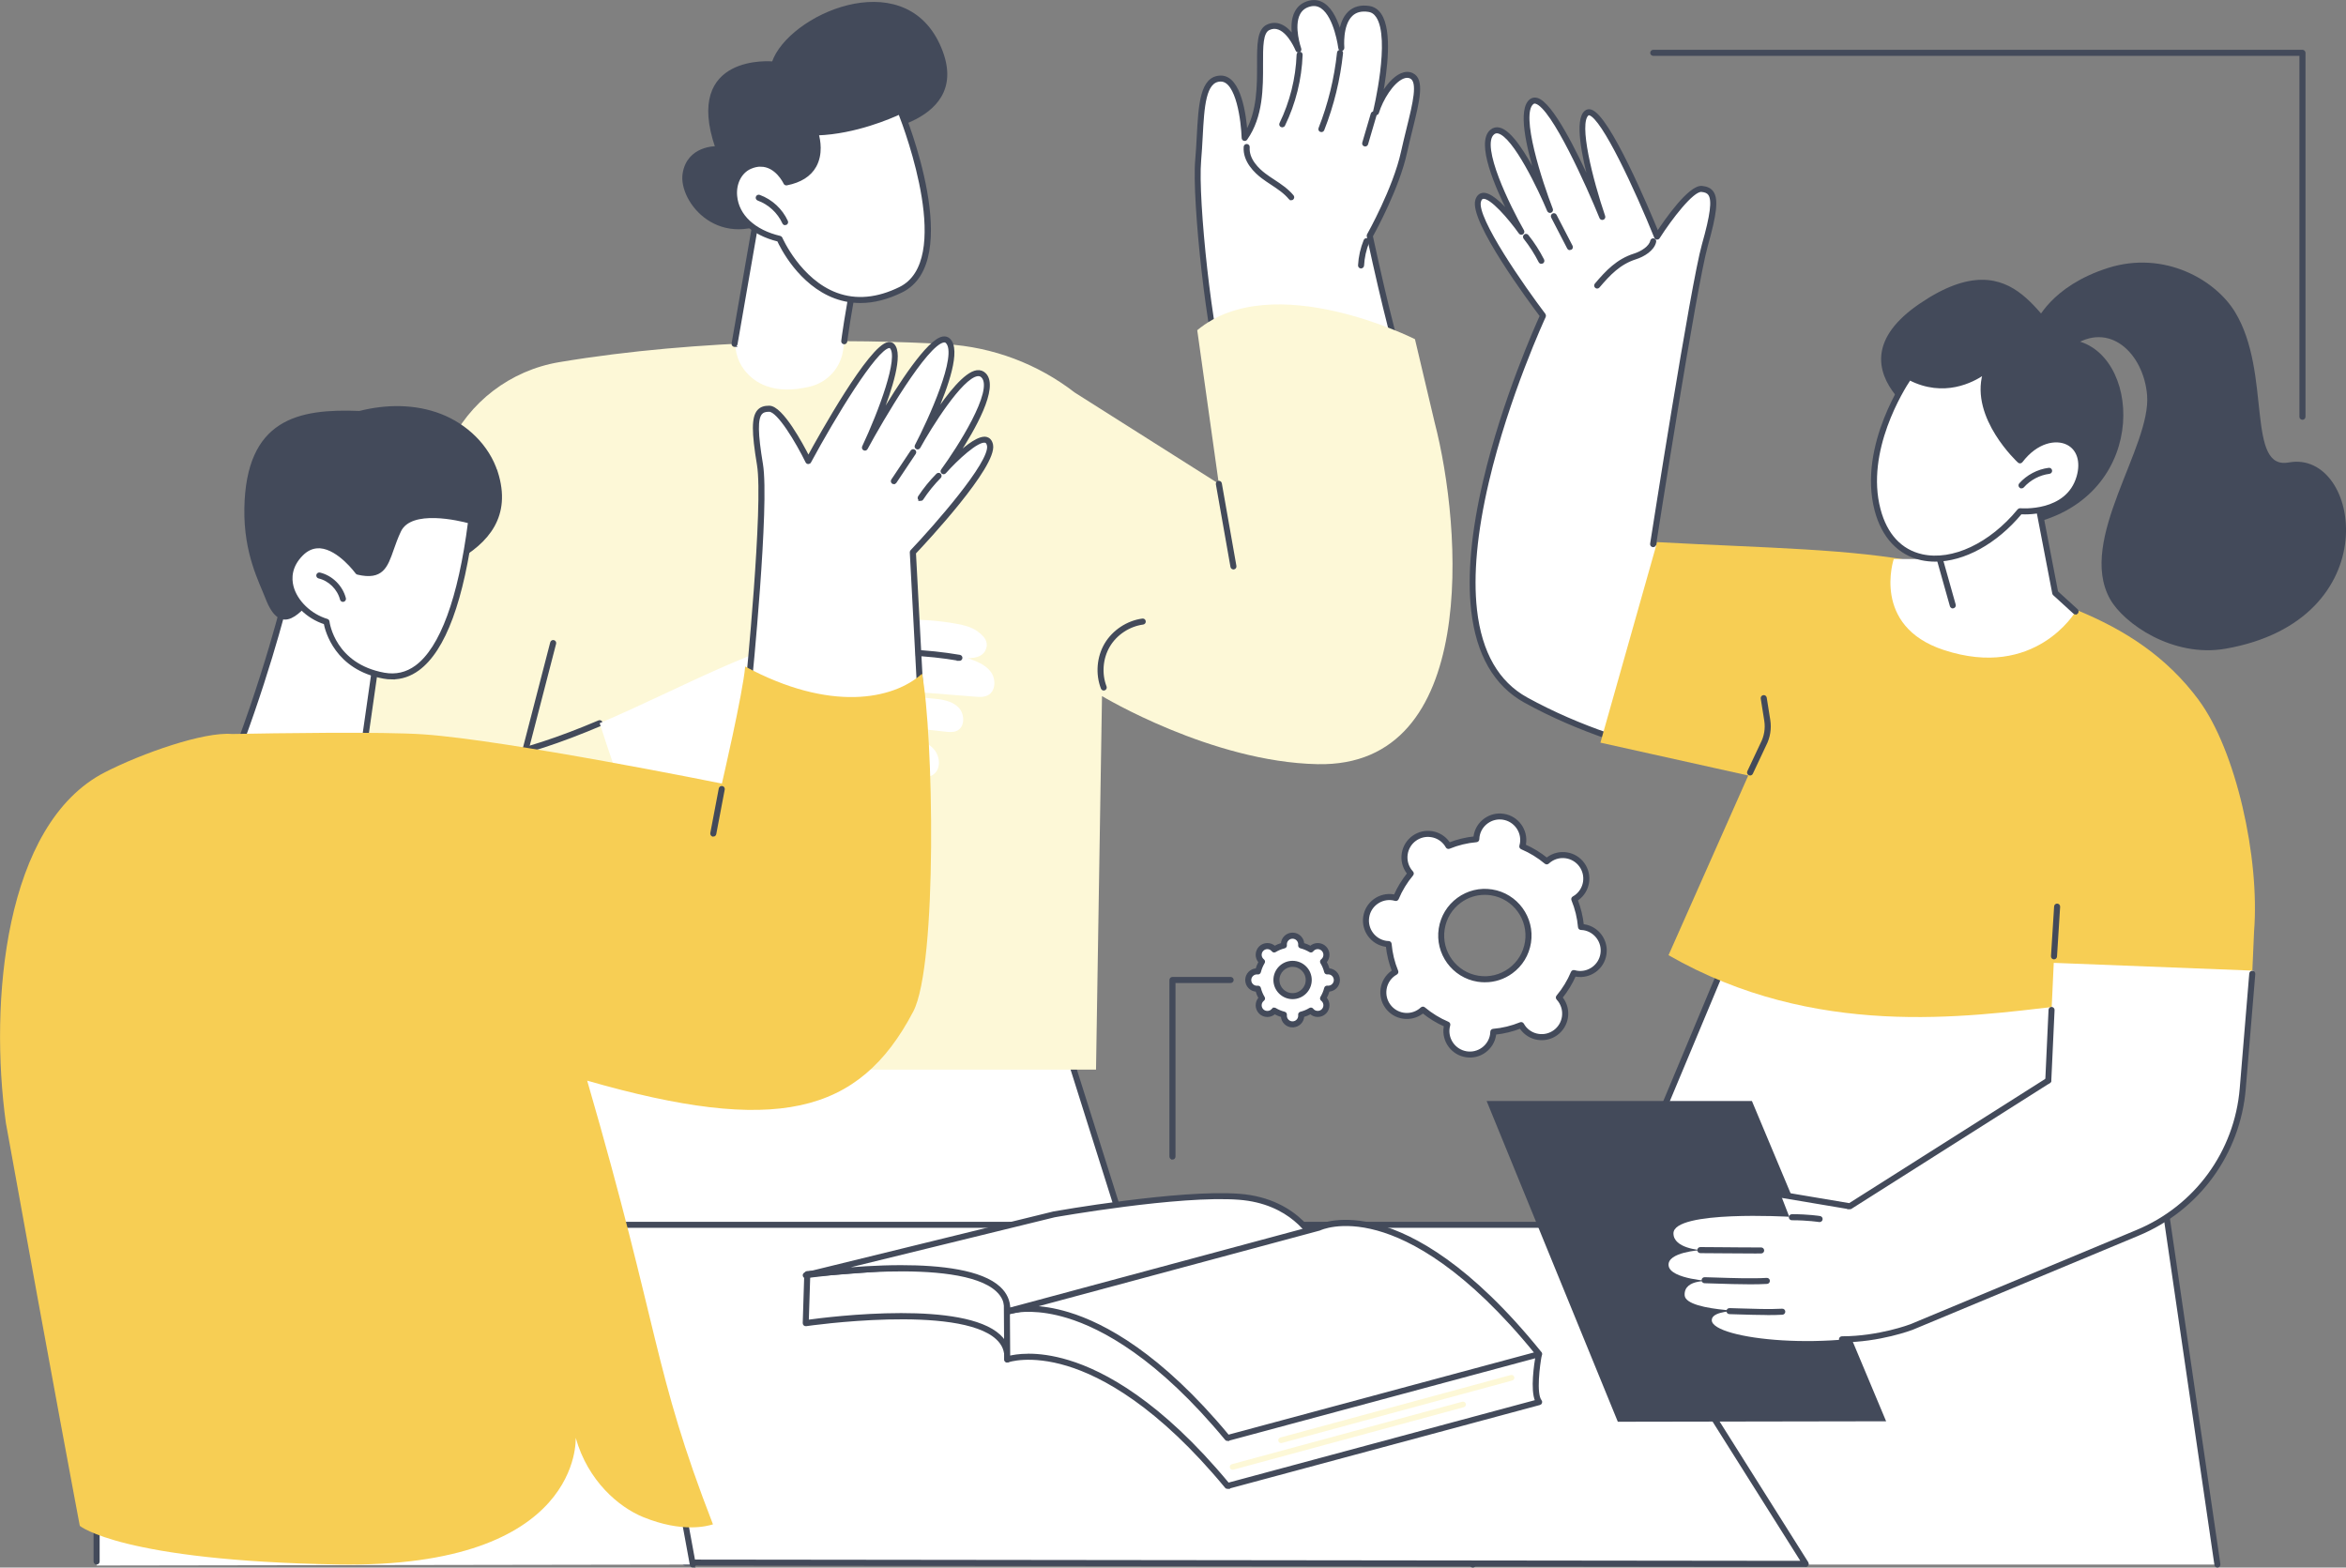<svg xmlns="http://www.w3.org/2000/svg" id="Capa_2" data-name="Capa 2" viewBox="0 0 517.76 345.97"><rect x="0" y="0" width="517.76" height="345.97" fill="#808080" stroke="none"/><defs><style>      .cls-1 {        fill: #fdf8d7;      }      .cls-2 {        fill: #f7ce54;      }      .cls-3 {        fill: #fff;      }      .cls-4 {        fill: #434a5a;        stroke: #434a5a;        stroke-miterlimit: 10;        stroke-width: .5px;      }    </style></defs><g id="Illustration"><g id="Celebrate_success" data-name="Celebrate success"><g><g><polygon class="cls-3" points="223.18 191.39 247.95 269.99 88.5 269.99 91.25 243.21 93 234.32 93.26 232.95 223.18 191.39"></polygon><path class="cls-4" d="M247.61,270.2c-.18,0-.34-.11-.4-.29l-23.23-73.65c-.07-.22.05-.45.27-.52.22-.07.45.05.52.27l23.23,73.65c.07.22-.05.45-.27.52-.04.01-.08.02-.13.02Z"></path><g><path class="cls-3" d="M91.25,245.3l-2.75,24.43,2.75-24.43Z"></path><path class="cls-4" d="M88.5,270.14s-.03,0-.05,0c-.23-.03-.39-.23-.37-.46l2.75-24.43c.03-.23.23-.39.46-.37.23.03.39.23.37.46l-2.75,24.43c-.02.21-.2.37-.41.37Z"></path></g></g><g><g><g><path class="cls-3" d="M302.07,1.95c-6.99-1.03-6.04,8.62-6.04,8.62,0,0-1.4-11.2-7-9.79-5.6,1.41-2.47,10.12-2.47,10.12,0,0-2.69-6.76-6.7-4.87-4.02,1.89,1.02,15.68-5.15,24.41,0,0-.39-13.18-5.31-13.11-4.92.07-4.19,9.46-4.96,18.03-.77,8.57,2.65,40.5,5.58,47.64,8.15.99,40.77,9.26,42.36,8.96-4.65-16.67-6.44-23.13-10.07-39.94,0,0,5.76-10.18,7.56-18.42,1.8-8.24,4.47-15.56,1.65-16.89-2.81-1.34-6.56,3.88-7.84,8.04,0,0,5.38-21.79-1.61-22.82Z"></path><path class="cls-4" d="M312.29,92.4c-1.16,0-6.19-1.13-16.77-3.56-9.94-2.29-21.21-4.88-25.55-5.41-.15-.02-.28-.12-.33-.25-2.95-7.17-6.39-39.16-5.61-47.84.15-1.71.25-3.47.34-5.17.38-7.07.71-13.18,5.03-13.24,4.36-.06,5.41,8.81,5.66,12.22,2.65-4.57,2.63-10.3,2.62-14.97-.01-4.22-.02-7.55,2.01-8.51.97-.46,1.95-.49,2.91-.11,1.16.46,2.12,1.46,2.84,2.47-.26-1.7-.3-3.79.56-5.39.61-1.15,1.6-1.9,2.94-2.24,1.18-.3,2.28-.11,3.26.57,1.83,1.25,2.93,3.96,3.55,6.18.24-1.55.78-3.27,1.98-4.41,1.1-1.05,2.59-1.45,4.41-1.18,1.02.15,1.86.7,2.49,1.64,2.45,3.65,1.26,12.57.29,17.77,1.17-2.03,2.72-3.84,4.32-4.55.89-.39,1.71-.41,2.46-.05,2.52,1.2,1.37,5.84-.22,12.27-.41,1.64-.82,3.34-1.21,5.09-1.68,7.68-6.83,17.14-7.53,18.39,3.68,16.98,5.54,23.67,10.03,39.76.03.11.01.23-.05.33-.06.1-.16.17-.28.19-.04,0-.1.01-.16.01ZM270.31,82.63c4.54.6,15.61,3.14,25.39,5.39,6.96,1.6,14.13,3.25,16.12,3.51-4.4-15.76-6.26-22.49-9.93-39.41-.02-.1,0-.2.04-.29.06-.1,5.75-10.22,7.52-18.3.39-1.76.81-3.47,1.21-5.11,1.38-5.59,2.57-10.41.67-11.32-.52-.25-1.12-.23-1.77.06-2.25.99-4.56,4.71-5.49,7.73-.07.21-.29.34-.51.28-.22-.06-.35-.28-.29-.5.04-.16,3.93-16.15.66-21.02-.5-.75-1.13-1.17-1.92-1.28h0c-1.56-.23-2.81.09-3.72.96-2.31,2.2-1.85,7.16-1.85,7.21.02.23-.14.43-.37.45-.23.03-.43-.14-.46-.36,0-.07-.9-6.94-3.9-8.99-.79-.54-1.64-.69-2.59-.45-1.12.28-1.91.88-2.41,1.82-1.51,2.84.22,7.71.23,7.76.08.21-.03.45-.24.53-.21.08-.45-.02-.53-.24-.02-.04-1.54-3.81-3.89-4.74-.75-.3-1.49-.27-2.25.09-1.55.73-1.54,3.83-1.53,7.75.02,5.16.04,11.58-3.46,16.52-.1.15-.29.21-.46.16-.17-.05-.29-.21-.3-.39-.11-3.54-1.18-12.7-4.86-12.7-.01,0-.02,0-.03,0-3.54.05-3.85,5.8-4.21,12.46-.09,1.7-.19,3.47-.34,5.2-.77,8.53,2.56,39.7,5.46,47.22Z"></path></g><path class="cls-4" d="M301.29,32.08s-.08,0-.12-.02c-.22-.06-.35-.3-.28-.52l1.88-6.4c.06-.22.3-.35.52-.28.22.06.35.3.28.52l-1.88,6.4c-.05.18-.22.3-.4.3Z"></path><path class="cls-4" d="M291.62,28.91c-.05,0-.1,0-.15-.03-.21-.08-.32-.33-.23-.54,2.11-5.36,3.48-10.99,4.09-16.72.02-.23.23-.39.46-.37.23.02.39.23.37.46-.61,5.8-2,11.5-4.14,16.93-.06.16-.22.26-.39.26Z"></path><path class="cls-4" d="M282.99,27.86c-.06,0-.12-.01-.18-.04-.21-.1-.29-.35-.19-.56,2.29-4.71,3.6-9.97,3.79-15.2,0-.23.2-.41.43-.4.23,0,.41.2.4.43-.19,5.35-1.53,10.72-3.87,15.53-.07.15-.22.23-.37.23Z"></path><path class="cls-4" d="M284.97,43.95c-.12,0-.24-.05-.32-.15-1.09-1.32-2.51-2.26-4.01-3.25-.67-.44-1.36-.9-2.01-1.39-1.56-1.17-4.14-3.61-3.9-6.75.02-.23.21-.4.45-.38.23.02.4.22.38.45-.22,2.74,2.14,4.95,3.57,6.02.63.48,1.31.93,1.97,1.36,1.49.98,3.02,2,4.19,3.41.15.18.12.44-.05.59-.08.06-.17.1-.27.1Z"></path><path class="cls-4" d="M300.38,59s-.02,0-.02,0c-.23-.01-.41-.21-.39-.44.1-1.89.52-3.74,1.23-5.49.09-.21.33-.32.54-.23.21.09.32.33.23.54-.68,1.67-1.07,3.42-1.17,5.22-.01.22-.2.39-.41.39Z"></path></g><path class="cls-1" d="M241.89,236.07l1.32-82.44s24.15,14.56,47.59,15.03c35.72.72,31.89-52.08,25.82-75.44l-4.34-18.36s-31.42-15.86-48.05-1.98l4.76,33.89-31.81-20.14c-8.17-6.32-18.05-10.04-28.37-10.66-20.05-1.21-54.33-1.25-85.38,3.96-10.77,1.81-19.94,8.8-24.48,18.71-8.3,18.11-23.51,43.7-32.96,68.4-6.34,16.56,1.94,35.32,18.65,41.31,1.04.37,2.05.67,3.02.87l-1.81,26.85h156.04Z"></path><path class="cls-4" d="M108.75,167.73c-.19,0-.37-.14-.41-.33-.05-.23.1-.44.32-.49,7.11-1.45,14.59-3.89,23.52-7.68.21-.09.46,0,.55.22.09.21,0,.46-.22.55-8.99,3.81-16.51,6.27-23.68,7.73-.03,0-.06,0-.08,0Z"></path><path class="cls-4" d="M104.82,211.97c-5.41,0-10.73-.64-15.87-1.92-.22-.06-.36-.28-.3-.5.06-.22.28-.36.5-.3,15.1,3.78,31.95,1.87,47.43-5.4,3.27-1.53,6.56-3.26,10.07-5.28.2-.11.45-.05.57.15.11.2.05.45-.15.57-3.52,2.03-6.84,3.76-10.13,5.31-10.4,4.88-21.41,7.37-32.12,7.37Z"></path><path class="cls-4" d="M115.37,168.26s-.07,0-.1-.01c-.22-.06-.36-.28-.3-.51,1.01-3.92,2.17-8.39,3.33-12.86,1.18-4.54,2.35-9.08,3.38-13.06.06-.22.29-.36.51-.3.22.06.36.28.3.51-1.03,3.98-2.2,8.52-3.38,13.06-1.16,4.47-2.32,8.94-3.33,12.86-.05.19-.22.31-.4.31Z"></path><g><path class="cls-3" d="M218.64,148.24c-1.21-1.59-3.21-2.33-5.09-3,2.08.07,3.62-.55,4.11-2.14.49-1.6-.52-2.69-1.85-3.7-1.33-1.01-3.02-1.41-4.67-1.72-17.71-3.24-35.81,2.55-52.28,9.83-8.86,3.92-17.59,8.31-26.51,12.1,4.04,12.66,9.39,27.15,14.51,39.32,10.87-6.26,21.04-13.76,31.45-20.8,6.54-4.42,14.14-8.87,21.87-7.21,2,.43,4.29,1.2,5.91-.05,1.54-1.2,1.41-3.72.22-5.26-1.19-1.55-3.1-2.33-4.95-2.97-1.84-.64-3.78-1.23-5.23-2.54,4.16.46,8.32.92,12.48,1.38.87.1,1.78.18,2.57-.18,1.87-.86,1.77-3.81.29-5.24-1.49-1.43-3.7-1.73-5.75-1.9-2.05-.17-4.25-.35-5.87-1.62,5.12.41,10.23.81,15.35,1.22.95.08,1.96.14,2.81-.3,1.78-.91,1.84-3.63.63-5.22Z"></path><path class="cls-4" d="M211.75,145.6s-.05,0-.07,0c-3.59-.62-7.26-1-10.91-1.15-.23,0-.41-.2-.4-.43,0-.23.2-.41.43-.4,3.68.15,7.38.54,11.01,1.16.23.04.38.25.34.48-.03.2-.21.35-.41.35Z"></path></g><path class="cls-4" d="M243.6,152.16c-.17,0-.32-.1-.39-.27-1.21-3.12-.91-6.85.79-9.73,1.7-2.88,4.83-4.95,8.15-5.39.23-.03.44.13.47.36.03.23-.13.44-.36.47-3.08.41-5.97,2.32-7.54,4.99-1.58,2.67-1.86,6.12-.74,9,.08.21-.02.46-.24.54-.05.02-.1.03-.15.03Z"></path><path class="cls-4" d="M272.22,125.43c-.2,0-.37-.14-.41-.34l-3.22-18.24c-.04-.23.11-.44.34-.48.23-.04.44.11.48.34l3.22,18.24c.04.23-.11.44-.34.48-.02,0-.05,0-.07,0Z"></path></g><g><g><path class="cls-3" d="M166.67,50.04s-3.06,16.86-4.25,24.1c-.43,2.6.18,5.29,1.77,7.4,2.2,2.92,6.49,5.75,14.61,3.77,3.9-.95,6.82-4.22,7.3-8.21.6-4.91,1.54-11.67,2.52-15.12l-21.95-11.94Z"></path><path class="cls-4" d="M162.12,76.31s-.05,0-.07,0c-.23-.04-.38-.25-.34-.48l4.83-27.77c.02-.14.11-.25.24-.31.13-.06.27-.04.39.03l21.68,13.85c.15.09.22.27.18.44-1.33,6.02-2.28,13.23-2.29,13.3-.03.23-.24.39-.47.36-.23-.03-.39-.24-.36-.47,0-.07.93-7.09,2.24-13.09l-20.91-13.36-4.72,27.15c-.04.2-.21.34-.41.34Z"></path></g><path class="cls-4" d="M190.76,29.23s24.54-1.89,16.4-19.41c-8.14-17.52-33.07-6.3-36.57,3.99,0,0-19.56-1.91-12.49,18.71,0,0-6.26-.17-7.2,5.83-.94,6,7.96,17.39,21.14,9.06,13.18-8.33,18.71-18.19,18.71-18.19Z"></path><g><g><path class="cls-3" d="M198.73,24.45s-9.12,4.59-18.85,4.78c0,0,3.38,9.12-6.34,11.02,0,0-2.77-5.93-8.11-3.58-5.34,2.35-5.44,13.22,6.6,16.05,0,0,8.66,20.13,26.76,11.23,13.41-6.6-.07-39.5-.07-39.5Z"></path><path class="cls-4" d="M189.89,66.63c-1.91,0-3.76-.33-5.56-.99-7.88-2.91-11.94-11.16-12.58-12.57-5.93-1.45-9.71-5.08-10.14-9.72-.29-3.13,1.18-5.97,3.66-7.06,4.93-2.17,7.82,2.28,8.5,3.49,2.61-.57,4.43-1.74,5.41-3.49,1.71-3.04.33-6.88.32-6.92-.05-.13-.03-.27.05-.38.08-.11.2-.18.34-.18,9.52-.19,18.58-4.69,18.67-4.74.1-.05.22-.06.33-.02.11.04.19.12.24.23.56,1.36,13.47,33.33-.13,40.03-3.14,1.54-6.18,2.32-9.09,2.32ZM167.88,36.53c-.69,0-1.45.15-2.27.51-2.15.95-3.43,3.45-3.17,6.23.4,4.33,4.03,7.7,9.7,9.04.13.03.23.12.29.24.04.09,4.09,9.32,12.2,12.31,4.31,1.59,9.02,1.16,13.99-1.29,12.12-5.96,1.37-34.76-.11-38.55-1.85.86-9.72,4.31-18.06,4.61.35,1.24.97,4.36-.54,7.06-1.14,2.04-3.26,3.38-6.28,3.97-.19.04-.38-.06-.46-.23-.09-.19-1.87-3.89-5.29-3.89Z"></path></g><path class="cls-4" d="M173.28,49.44c-.16,0-.31-.09-.38-.24-1.09-2.38-3.13-4.27-5.59-5.17-.22-.08-.33-.32-.25-.53.08-.22.32-.33.53-.25,2.67.98,4.88,3.02,6.06,5.61.1.21,0,.46-.2.55-.06.03-.12.04-.17.04Z"></path></g></g></g><g><g><polygon class="cls-3" points="385.57 200.53 325.03 345.31 489.37 345.31 469.28 207.75 385.57 200.53"></polygon><path class="cls-4" d="M325.03,345.72c-.05,0-.11-.01-.16-.03-.21-.09-.31-.33-.22-.54l60.54-144.78c.07-.17.23-.27.42-.25l83.71,7.23c.19.02.35.16.38.35l20.09,137.55c.03.23-.12.44-.35.47-.23.03-.44-.12-.47-.35l-20.05-137.23-83.07-7.17-60.42,144.5c-.07.16-.22.26-.38.26Z"></path></g><g><g><path class="cls-3" d="M364.87,120.09l15.63,7.72-.15,37.42s-19.83,4.1-43.58-10.72c-27.6-17.21,3.79-84.84,3.79-84.84,0,0-15.74-20.77-14.31-25.36,1.43-4.6,9.54,6.84,9.54,6.84,0,0-10.62-18.54-6.44-22,4.18-3.46,12.77,17.18,12.77,17.18,0,0-8.11-20.84-4.06-23.9,4.06-3.06,15.6,25.45,15.6,25.45,0,0-6.88-20.23-3.45-22.94,3.43-2.71,15.54,27.27,15.54,27.27,0,0,6.87-10.81,9.85-10.52,2.98.29,3.52,2.78.71,12.71-2.49,8.76-11.43,65.69-11.43,65.69Z"></path><path class="cls-4" d="M386.96,169.81s-.02,0-.03,0c-.26-.02-26.35-1.71-50.36-14.94-6.62-3.65-10.54-10.44-11.64-20.19-.87-7.74.02-17.35,2.65-28.57,4.19-17.88,11.54-34.28,12.5-36.39-2.2-2.91-15.64-20.99-14.23-25.54.31-1,.9-1.29,1.35-1.36,1.57-.25,4.03,2.09,5.98,4.33-2.95-5.83-7.26-15.69-4.09-18.32.54-.45,1.17-.59,1.86-.42,2.55.63,5.75,5.84,8.14,10.46-1.99-6.42-3.92-14.78-1.28-16.78.4-.3.89-.39,1.41-.24,3.22.89,8.52,11.57,11.84,18.94-1.7-6.23-3.38-14.38-1.11-16.17.32-.25.7-.32,1.11-.21,3.98,1.05,12.78,22.06,14.76,26.91,1.66-2.52,7.02-10.3,9.8-10.04,1.12.11,1.86.48,2.33,1.16,1.06,1.56.71,4.75-1.29,11.81-2.45,8.64-11.31,65.34-11.4,65.91-.04.23-.25.38-.48.35-.23-.04-.38-.25-.35-.48.09-.57,8.95-57.32,11.42-66.01,1.87-6.6,2.28-9.82,1.4-11.11-.32-.47-.85-.72-1.72-.8-1.97-.19-6.85,6.23-9.46,10.33-.08.13-.23.21-.39.19-.16-.01-.29-.11-.35-.26-4.24-10.5-11.6-26.39-14.51-27.16-.2-.05-.31,0-.39.06-2.35,1.86.86,14.46,3.59,22.48.07.21-.04.45-.25.52-.21.08-.45-.02-.53-.23-2.72-6.71-10.58-24.36-14.27-25.39-.27-.08-.49-.04-.69.11-3.12,2.36,1.97,17.71,4.19,23.42.08.21-.02.45-.23.54-.21.08-.45-.02-.54-.23-1.88-4.51-7.51-16.41-10.99-17.27-.43-.11-.79-.03-1.13.25-3.2,2.66,3.63,16.4,6.54,21.47.11.19.05.44-.14.56-.19.12-.43.07-.56-.11-2.23-3.14-6.39-8.02-8.13-7.75-.11.02-.46.07-.68.79-1.12,3.6,9.9,19.26,14.25,24.99.09.12.11.29.05.43-.08.17-8.11,17.48-12.56,36.47-2.61,11.13-3.49,20.64-2.63,28.28,1.07,9.47,4.84,16.04,11.21,19.55,23.85,13.13,49.75,14.82,50,14.84.23.01.4.21.39.44-.01.22-.2.39-.41.39Z"></path><path class="cls-4" d="M352.5,63.44c-.1,0-.19-.03-.27-.1-.18-.15-.2-.41-.05-.59,2.45-2.88,4.78-5.36,8.54-6.55,1.6-.51,3.45-1.67,3.74-3.03.05-.22.27-.37.49-.32.22.05.37.27.32.49-.39,1.81-2.56,3.1-4.3,3.65-3.55,1.13-5.79,3.52-8.16,6.3-.08.1-.2.15-.32.15Z"></path><path class="cls-4" d="M346.47,54.95c-.15,0-.3-.08-.37-.22l-3.53-6.82c-.11-.2-.03-.46.18-.56.2-.11.46-.03.56.18l3.53,6.82c.11.2.03.46-.18.56-.06.03-.13.05-.19.05Z"></path><path class="cls-4" d="M340.18,57.98c-.15,0-.3-.08-.37-.23-.94-1.84-2.06-3.6-3.35-5.22-.14-.18-.11-.44.07-.58.18-.14.44-.11.58.07,1.32,1.66,2.48,3.47,3.44,5.36.1.2.02.46-.18.56-.06.03-.13.05-.19.05Z"></path></g><g><path class="cls-2" d="M485.25,154.49c-7.09-9.53-16.17-15.47-27.16-19.95-12.68-5.17-20.75-7.73-33.65-10.3-15.89-3.16-34.25-3.26-58.71-4.59l-12.52,44.26,32.63,7.25-17.6,39.66c32.31,18.53,65.64,13.62,86.42,11.23l1.39-8.56,41.03,1.01.39-8.91c1.3-16.24-4.01-40.05-12.23-51.09Z"></path><path class="cls-4" d="M453.32,211.49s-.02,0-.03,0c-.23-.01-.4-.21-.39-.44l.69-10.98c.01-.23.21-.4.44-.39.23.01.4.21.39.44l-.69,10.98c-.01.22-.2.39-.41.39Z"></path><path class="cls-4" d="M386.24,170.91c-.06,0-.12-.01-.18-.04-.21-.1-.3-.35-.2-.55l2.94-6.25c.8-1.54,1.09-3.31.82-5.01l-.78-4.91c-.04-.23.12-.44.35-.48.23-.04.44.12.48.35l.78,4.91c.3,1.87-.02,3.83-.9,5.51l-2.93,6.23c-.07.15-.22.24-.38.24Z"></path></g><g><polygon class="cls-3" points="398.53 345.16 151.24 344.88 104.06 270.33 351.38 270.33 398.53 345.16"></polygon><path class="cls-4" d="M398.53,345.58l-247.29-.28c-.14,0-.28-.07-.35-.19l-47.18-74.55c-.08-.13-.09-.29-.01-.42.07-.13.21-.22.36-.22h247.32c.14,0,.28.07.35.19l47.15,74.83c.08.13.09.29.01.42-.07.13-.21.21-.36.21ZM151.47,344.46l246.31.28-46.63-74H104.82l46.65,73.72Z"></path></g><g><path class="cls-3" d="M453.26,212.51l-1.2,25.97-39.15,24.75,9.77,29.41,52.11-21.88c10.39-5.23,17.57-15.2,19.22-26.72l3.31-29.81-44.07-1.72Z"></path><path class="cls-4" d="M452.06,238.89s-.01,0-.02,0c-.23-.01-.41-.21-.4-.43l.72-15.57c.01-.23.2-.41.43-.4.23.01.41.21.4.43l-.72,15.57c-.01.22-.19.4-.42.4Z"></path><polygon class="cls-4" points="415.89 313.44 357.22 313.54 328.47 243.25 386.48 243.25 415.89 313.44"></polygon><g><path class="cls-3" d="M412.91,263.23l-11.31,1.78-8.66-1.49,1.95,5.03s-25.57-1.48-25.56,3.67c0,3.34,6.03,3.69,6.03,3.69,0,0-7.5.42-7.1,3.44.4,3.02,9.59,3.44,9.59,3.44,0,0-6.26-.75-6.05,3.09.21,3.84,18.25,3.65,18.25,3.65,0,0-12.4-1.31-12.26,1.89.18,4.13,26.29,7.2,44.89,1.23,0,0-2.74-17.83-9.77-29.41Z"></path><path class="cls-4" d="M401.6,269.47s-.04,0-.07,0c-.02,0-2.52-.4-6.03-.4h-.04c-.23,0-.42-.19-.42-.42,0-.24.22-.42.46-.42,3.58,0,6.06.39,6.16.41.23.04.38.25.34.48-.03.2-.21.35-.41.35Z"></path><path class="cls-4" d="M408.26,266.65s-.05,0-.07,0l-15.45-2.6c-.23-.04-.38-.25-.34-.48.04-.23.25-.38.48-.34l15.29,2.57,43.67-27.67c.19-.12.45-.07.57.13.12.19.07.45-.13.57l-43.8,27.76c-.07.04-.14.06-.22.06Z"></path><path class="cls-4" d="M386.3,283.21c-2.54,0-5.34-.09-7.76-.17-.83-.03-1.63-.05-2.35-.07-.23,0-.41-.2-.4-.43,0-.23.19-.4.42-.4,0,0,0,0,.01,0,.73.02,1.52.05,2.35.07,3.66.12,8.23.27,11.35.08.24-.01.43.16.44.39.01.23-.16.43-.39.44-1.09.06-2.34.09-3.67.09Z"></path><path class="cls-4" d="M390.25,289.99c-2.15,0-4.53-.08-6.58-.14-.71-.02-1.38-.04-1.99-.06-.23,0-.41-.2-.4-.43,0-.23.19-.4.42-.4,0,0,0,0,.01,0,.61.02,1.29.04,1.99.06,3.11.1,6.97.23,9.62.07.24-.02.43.16.44.39.01.23-.16.43-.39.44-.92.05-1.99.08-3.12.08Z"></path><path class="cls-4" d="M387.43,276.41c-2.01,0-4.29-.02-6.51-.04-2.1-.02-4.08-.04-5.66-.04-.23,0-.42-.19-.42-.42s.19-.42.42-.42c1.58,0,3.57.02,5.67.04,2.69.03,5.47.05,7.75.04h0c.23,0,.41.18.42.41,0,.23-.18.42-.41.42-.41,0-.83,0-1.26,0Z"></path><g><path class="cls-3" d="M406.52,295.6c8.31,0,15.34-2.7,15.34-2.7l49.92-20.8c13.08-5.45,22.02-17.73,23.2-31.85l2.1-25.32-90.56,80.67Z"></path><path class="cls-4" d="M406.52,296.02c-.23,0-.42-.19-.42-.42s.19-.42.42-.42c8.14,0,15.12-2.65,15.19-2.68l49.91-20.8c12.99-5.41,21.78-17.48,22.94-31.5l2.1-25.32c.02-.23.22-.4.45-.38.23.02.4.22.38.45l-2.1,25.32c-1.19,14.33-10.18,26.67-23.45,32.2l-49.92,20.8c-.08.03-7.21,2.74-15.5,2.74Z"></path></g></g></g></g><g><g><path class="cls-4" d="M429.92,95.89s-28.11-13.71-6.07-28.69c22.04-14.98,26.3,7.09,33.37,8.05,14.87,2.02,17.28,33.05-7.82,39.78-30.38,8.14-19.48-19.13-19.48-19.13Z"></path><path class="cls-4" d="M449.56,71.25s3.19-7.88,15.75-11.87c12.32-3.91,23.48,2.62,27.73,9.59,8.2,13.42,2.22,35.15,12.18,33.34,15.46-2.82,21.72,34.36-14.09,40.62-11.52,2.01-22.27-5.53-25.24-10.86-7.19-12.91,9.19-33.36,8.22-44.9-.8-9.42-8.6-16.81-16.98-10.88s-7.57-5.03-7.57-5.03Z"></path></g><path class="cls-3" d="M426.08,112.1l2.02,11.28h-10.15s-4.99,14.79,11.01,20.07c20.23,6.67,29.12-8.47,29.12-8.47l-4.49-4.1-4.94-25.67-22.58,6.9Z"></path><path class="cls-4" d="M458.08,135.39c-.1,0-.2-.04-.28-.11l-4.49-4.1c-.07-.06-.11-.14-.13-.23l-4.85-25.22-21.79,6.66,1.96,10.91c.04.23-.11.44-.34.48-.23.04-.44-.11-.48-.34l-2.02-11.28c-.04-.21.09-.41.29-.47l22.58-6.9c.11-.03.23-.02.34.04.1.06.17.16.19.28l4.91,25.54,4.39,4c.17.15.18.42.03.59-.08.09-.19.14-.31.14Z"></path><g><path class="cls-3" d="M445.82,101.6s-11.24-10.23-7.13-20.29c0,0-7.63,7.04-17.36,1.83,0,0-10.7,15.04-6.95,29.38,3.97,15.15,20.61,13.47,31.44.32,0,0,10.67,1.07,13.14-7.5,2.47-8.57-6.98-11.79-13.14-3.72Z"></path><path class="cls-4" d="M427.1,123.71c-1.05,0-2.07-.11-3.06-.32-4.96-1.09-8.54-4.92-10.07-10.77-3.76-14.36,6.91-29.57,7.02-29.72.12-.17.35-.22.54-.13,9.36,5.01,16.8-1.7,16.88-1.77.14-.13.36-.15.52-.04.16.11.22.32.15.5-3.56,8.72,4.92,17.75,6.71,19.52,3.66-4.52,8.17-5.15,10.88-3.79,2.73,1.37,3.76,4.53,2.69,8.25-2.33,8.1-11.77,7.91-13.35,7.82-5.49,6.59-12.6,10.45-18.9,10.45ZM421.46,83.68c-1.45,2.18-10.06,15.85-6.68,28.73,1.47,5.62,4.74,9.13,9.44,10.17,6.71,1.47,15.05-2.45,21.27-10.01.09-.11.23-.16.36-.15.1.01,10.35.93,12.7-7.21.95-3.3.08-6.09-2.27-7.27-2.49-1.25-6.72-.56-10.14,3.92-.07.09-.18.15-.29.16-.12.01-.23-.03-.32-.11-.11-.1-10.45-9.66-7.7-19.43-2.49,1.71-8.83,5.06-16.38,1.2Z"></path></g><path class="cls-4" d="M446.15,107.54c-.1,0-.2-.03-.28-.1-.17-.15-.19-.42-.04-.59,1.62-1.82,3.93-3.04,6.35-3.35.23-.03.44.13.47.36.03.23-.13.44-.36.47-2.22.28-4.34,1.4-5.83,3.08-.08.09-.2.14-.31.14Z"></path><path class="cls-4" d="M430.98,134.02c-.18,0-.35-.12-.4-.3l-2.88-10.23c-.06-.22.07-.45.29-.51.22-.06.45.07.51.29l2.88,10.23c.06.22-.07.45-.29.51-.04.01-.08.02-.11.02Z"></path></g></g><g><g><polygon class="cls-3" points="21.32 331.22 21.32 345.52 152.78 345.31 149.85 328.69 121.83 310.05 21.32 331.22"></polygon><path class="cls-4" d="M21.32,345.06c-.23,0-.42-.19-.42-.42v-8.91c0-.23.19-.42.42-.42s.42.19.42.42v8.91c0,.23-.19.42-.42.42Z"></path><path class="cls-4" d="M152.91,345.72c-.2,0-.37-.14-.41-.34l-1.89-10.29c-.04-.23.11-.44.33-.48.23-.04.44.11.48.33l1.89,10.29c.04.23-.11.44-.33.48-.03,0-.05,0-.08,0Z"></path></g><g><g><path class="cls-3" d="M83.2,144.5l-3.42,23.93s-21.28,3.49-29.85,3.63c9.06-22.58,13.5-41.54,13.5-41.54,0,0,11.29,5.9,19.78,13.98Z"></path><path class="cls-4" d="M49.92,172.48c-.14,0-.26-.07-.34-.18-.08-.11-.1-.26-.04-.39,8.94-22.29,13.43-41.29,13.48-41.48.03-.13.11-.23.23-.28.12-.05.25-.05.37,0,.11.06,11.44,6.02,19.88,14.05.1.09.14.23.13.36l-3.42,23.93c-.03.18-.17.32-.34.35-.21.03-21.41,3.5-29.92,3.64,0,0,0,0,0,0ZM63.7,131.14c-.78,3.2-5.17,20.46-13.16,40.49,8.23-.27,26.31-3.15,28.87-3.56l3.35-23.42c-7.36-6.95-16.86-12.31-19.06-13.51Z"></path></g><g><path class="cls-4" d="M109.62,104.26c-1.86-5.87-6.74-10.48-12.4-12.67-5.66-2.19-12-2.13-17.87-.64-13.52-.54-24.83,1.73-25.17,21.27-.17,9.97,3.29,16.22,4.62,19.72,3.37,8.84,7.53,2.64,10.64-.47,1.94-1.95,5.43,1.89,7.98.88,12.24-4.82,38.31-8.83,32.21-28.11Z"></path><g><g><path class="cls-3" d="M103.99,114.96s-13.25-3.98-16.12,2.06-2.19,10.75-8.86,9.17c0,0-7.01-9.74-12.66-4.06-5.66,5.68-.68,13.22,5.7,15.11,0,0,1.2,9.81,12.67,11.89s16.89-15.39,19.27-34.17Z"></path><path class="cls-4" d="M86.54,149.71c-.62,0-1.25-.06-1.89-.18-10.55-1.92-12.65-10.35-12.96-11.98-3.89-1.24-7.07-4.4-7.97-7.92-.5-1.98-.51-4.94,2.34-7.81,1.38-1.39,2.97-2.02,4.7-1.88,4.17.33,7.86,5.01,8.5,5.87,4.54,1.03,5.28-1.06,6.59-4.82.44-1.25.93-2.66,1.64-4.16,2.99-6.29,16.06-2.45,16.61-2.28.19.06.32.25.29.45-2.21,17.48-6.28,28.5-12.08,32.75-1.77,1.3-3.71,1.95-5.78,1.95ZM70.3,120.76c-1.33,0-2.56.56-3.65,1.66-2.57,2.58-2.57,5.24-2.12,7.01.83,3.27,3.98,6.32,7.65,7.41.16.05.27.18.29.35.05.39,1.31,9.53,12.33,11.53,2.56.46,4.93-.08,7.04-1.63,5.49-4.03,9.54-15.03,11.7-31.83-2.06-.56-12.85-3.19-15.28,1.93-.69,1.45-1.18,2.85-1.61,4.07-1.34,3.83-2.31,6.6-7.72,5.32-.1-.02-.18-.08-.24-.16-.04-.05-3.88-5.32-7.99-5.65-.13-.01-.26-.02-.39-.02Z"></path></g><path class="cls-4" d="M75.69,132.59c-.18,0-.35-.12-.4-.31-.61-2.36-2.59-4.31-4.92-4.86-.22-.05-.36-.28-.31-.5.05-.22.28-.36.5-.31,2.62.62,4.85,2.81,5.53,5.46.06.22-.08.45-.3.51-.04,0-.07.01-.11.01Z"></path></g></g></g><g><g><path class="cls-3" d="M165.22,150.96l37.62,19.55-1.38-48.63s17.95-18.9,17.03-23.62c-.91-4.73-10.24,5.74-10.24,5.74,0,0,12.61-17.25,8.84-21.15-3.77-3.9-14.59,15.66-14.59,15.66,0,0,10.37-19.82,6.68-23.31-3.69-3.49-18.32,23.57-18.32,23.57,0,0,9.08-19.34,5.97-22.42-3.11-3.07-18.46,25.38-18.46,25.38,0,0-5.63-11.5-8.62-11.55-2.99-.04-3.81,2.37-2.11,12.55,1.5,8.98-2.42,48.21-2.42,48.21Z"></path><path class="cls-4" d="M203.57,162.07c-.22,0-.4-.17-.42-.39l-2.11-39.77c0-.11.04-.23.11-.31,4.95-5.21,17.64-19.55,16.93-23.26-.14-.73-.48-.83-.59-.86-1.68-.46-6.37,3.92-8.93,6.8-.15.17-.4.19-.57.05-.17-.14-.21-.39-.07-.57,3.45-4.72,11.77-17.62,8.88-20.61-.3-.31-.65-.43-1.09-.37-3.55.47-10.47,11.67-12.83,15.95-.11.2-.36.27-.56.16-.2-.11-.28-.36-.17-.56,2.84-5.43,9.6-20.13,6.76-22.81-.18-.17-.39-.23-.67-.18-3.78.61-13.55,17.28-16.99,23.65-.11.2-.35.28-.55.17-.2-.1-.28-.34-.19-.55,3.6-7.67,8.18-19.84,6.06-21.94-.07-.07-.17-.13-.38-.1-2.97.44-12.05,15.42-17.43,25.38-.07.14-.22.22-.37.22-.16,0-.3-.09-.37-.23-2.13-4.36-6.26-11.28-8.25-11.31-.87-.01-1.43.17-1.8.61-1.02,1.18-.97,4.43.16,11.2,1.49,8.94-2.37,47.67-2.54,49.32-.02.23-.23.4-.46.37-.23-.02-.4-.23-.37-.46.04-.4,4.02-40.27,2.55-49.1-1.21-7.23-1.2-10.45.03-11.88.54-.63,1.33-.91,2.44-.9,2.81.04,7.26,8.37,8.63,11.06,2.51-4.6,13.58-24.5,17.65-25.11.42-.06.8.05,1.08.34,2.05,2.03-.52,9.95-2.9,15.95,4.11-6.95,10.57-16.98,13.86-17.51.54-.09,1.01.05,1.38.4,2.41,2.28-.44,10.37-3.13,16.54,2.88-4.33,6.64-9.15,9.25-9.5.71-.09,1.31.12,1.8.62,2.86,2.96-2.51,12.29-6.09,17.75,2.18-2.01,4.88-4.06,6.42-3.64.43.12.99.48,1.19,1.5.91,4.71-14.67,21.38-17.02,23.86l2.11,39.6c.01.23-.16.43-.39.44,0,0-.02,0-.02,0Z"></path><path class="cls-4" d="M197.27,106.61c-.08,0-.16-.02-.23-.07-.19-.13-.24-.39-.11-.58l4.27-6.39c.13-.19.38-.24.58-.11.19.13.24.39.11.58l-4.27,6.39c-.08.12-.21.18-.35.18Z"></path><path class="cls-4" d="M203.19,110.32c-.08,0-.16-.02-.23-.07-.19-.13-.24-.38-.12-.58,1.17-1.77,2.52-3.44,4.01-4.94.16-.16.43-.16.59,0,.16.16.16.43,0,.59-1.46,1.47-2.77,3.09-3.91,4.82-.08.12-.21.19-.35.19Z"></path></g><path class="cls-2" d="M23.15,170.45c8.25-4.23,21.87-8.99,28.06-8.45,9.51-.18,33.12-.55,42.25.08,18.57,1.29,65.86,10.86,65.86,10.86,0,0,4.66-20.03,5.14-25.83,18.72,10.08,32.62,7.34,39.03,1.59,2.49,12.93,3.49,64.19-1.94,74.56-12,22.9-30.48,27.16-71.96,15.25,16.24,55.96,14.44,63.58,27.76,97.93-1.23.37-6.7,1.94-15.41-1.61-5.35-2.19-12.18-7.92-14.89-17.51,0,0,1.65,28.86-52.41,27.97-47.83-.79-57.03-8.52-57.03-8.52,0,0-6.1-32.22-16.31-88.9-3.67-26.53-.44-65.99,21.86-77.43Z"></path><path class="cls-4" d="M157.42,184.39s-.05,0-.08,0c-.23-.04-.37-.26-.33-.49l1.87-9.84c.04-.23.26-.37.49-.33.23.04.37.26.33.49l-1.87,9.84c-.04.2-.21.34-.41.34Z"></path></g></g><g><path class="cls-4" d="M258.76,255.68c-.23,0-.42-.19-.42-.42v-38.97c0-.23.19-.42.42-.42h12.84c.23,0,.42.19.42.42s-.19.42-.42.42h-12.42v38.56c0,.23-.19.42-.42.42Z"></path><g><g><path class="cls-3" d="M349.55,204.65c-.21-.03-.42-.05-.63-.06-.19-2.14-.7-4.21-1.48-6.14.18-.1.36-.21.53-.34,2.31-1.69,2.82-4.94,1.14-7.26-1.69-2.32-4.93-2.83-7.25-1.14-.17.13-.33.26-.48.41-1.6-1.34-3.41-2.46-5.39-3.29.06-.2.11-.4.14-.62.44-2.83-1.49-5.49-4.32-5.93-2.83-.44-5.48,1.49-5.93,4.33-.03.21-.05.42-.06.63-2.14.19-4.2.7-6.14,1.49-.1-.18-.21-.36-.34-.53-1.69-2.32-4.93-2.83-7.25-1.14-2.31,1.69-2.82,4.94-1.14,7.26.13.17.26.33.4.48-1.34,1.6-2.46,3.42-3.29,5.4-.2-.06-.4-.11-.62-.14-2.83-.44-5.48,1.49-5.93,4.33-.44,2.83,1.49,5.49,4.32,5.93.21.03.42.05.63.06.19,2.14.7,4.21,1.48,6.14-.18.1-.36.21-.53.34-2.31,1.69-2.82,4.94-1.14,7.26s4.93,2.83,7.25,1.14c.17-.13.33-.26.48-.41,1.6,1.34,3.41,2.46,5.39,3.29-.06.2-.11.4-.14.62-.44,2.83,1.49,5.49,4.32,5.93s5.48-1.49,5.93-4.33c.03-.21.05-.42.06-.63,2.14-.19,4.2-.7,6.14-1.49.1.18.21.36.34.53,1.69,2.32,4.93,2.83,7.25,1.14,2.31-1.69,2.82-4.94,1.14-7.26-.13-.17-.26-.33-.4-.48,1.34-1.6,2.46-3.42,3.29-5.4.2.06.4.11.62.14,2.83.44,5.48-1.49,5.93-4.33.44-2.83-1.49-5.49-4.32-5.93ZM326.21,216.01c-5.26-.82-8.85-5.76-8.03-11.02.82-5.26,5.75-8.86,11.01-8.04,5.26.82,8.85,5.76,8.03,11.02-.82,5.26-5.75,8.86-11.01,8.04Z"></path><path class="cls-4" d="M324.42,233.16c-.29,0-.59-.02-.88-.07-3.05-.48-5.15-3.35-4.67-6.41.02-.1.04-.2.06-.31-1.76-.78-3.4-1.78-4.89-2.99-.08.07-.17.13-.25.19-1.21.88-2.69,1.24-4.17,1.01-1.48-.23-2.78-1.03-3.66-2.24-1.82-2.5-1.27-6.01,1.23-7.84.08-.06.17-.12.26-.18-.69-1.79-1.15-3.66-1.35-5.57-.11,0-.21-.02-.31-.04-3.05-.48-5.15-3.35-4.67-6.41.23-1.48,1.02-2.78,2.23-3.66,1.21-.88,2.69-1.24,4.17-1.01.1.02.2.04.31.06.77-1.76,1.78-3.4,2.98-4.9-.07-.08-.13-.17-.19-.25-1.82-2.5-1.27-6.01,1.23-7.84,1.21-.88,2.69-1.24,4.17-1.01,1.48.23,2.78,1.03,3.66,2.24.06.08.12.17.18.26,1.79-.7,3.66-1.15,5.57-1.35.01-.11.02-.21.04-.31.23-1.48,1.02-2.78,2.23-3.66,1.21-.88,2.69-1.24,4.17-1.01,3.05.48,5.15,3.35,4.67,6.41-.02.1-.04.2-.06.31,1.76.78,3.4,1.78,4.89,2.99.08-.07.17-.13.25-.19,1.21-.88,2.69-1.24,4.17-1.01,1.48.23,2.78,1.03,3.66,2.24,1.82,2.5,1.27,6.01-1.23,7.84-.08.06-.17.12-.26.18.69,1.79,1.15,3.66,1.35,5.57.11,0,.21.02.31.04,3.05.48,5.15,3.35,4.67,6.41-.23,1.48-1.02,2.78-2.23,3.66-1.21.88-2.69,1.24-4.17,1.01-.1-.02-.2-.04-.31-.06-.77,1.76-1.78,3.4-2.98,4.9.07.08.13.17.19.25,1.82,2.5,1.27,6.01-1.23,7.84-1.21.88-2.69,1.24-4.17,1.01-1.48-.23-2.78-1.03-3.66-2.24-.06-.08-.12-.17-.18-.26-1.79.69-3.66,1.15-5.57,1.35,0,.11-.02.21-.04.31-.23,1.48-1.02,2.78-2.23,3.66-.97.71-2.11,1.08-3.29,1.08ZM314.03,222.42c.1,0,.19.03.27.1,1.59,1.33,3.37,2.42,5.28,3.23.19.08.3.29.24.5-.06.21-.1.39-.13.57-.41,2.6,1.38,5.05,3.97,5.46,1.26.2,2.52-.11,3.55-.86,1.03-.75,1.71-1.86,1.9-3.12.03-.17.04-.36.05-.58,0-.21.17-.38.38-.4,2.07-.18,4.09-.67,6.02-1.46.19-.08.42,0,.52.18.1.19.21.35.31.49.75,1.03,1.86,1.71,3.12,1.9,1.26.2,2.52-.11,3.55-.86,2.13-1.55,2.59-4.55,1.04-6.68-.1-.14-.22-.29-.37-.45-.14-.15-.15-.39-.01-.55,1.33-1.59,2.42-3.37,3.22-5.29.08-.19.3-.3.5-.24.21.06.39.1.57.13,1.26.2,2.52-.11,3.55-.86,1.03-.75,1.71-1.86,1.9-3.12.41-2.6-1.38-5.05-3.97-5.46-.17-.03-.36-.04-.58-.05-.21,0-.38-.17-.4-.38-.18-2.07-.67-4.1-1.46-6.02-.08-.19,0-.42.18-.52.19-.11.35-.21.49-.31,2.13-1.55,2.59-4.55,1.04-6.67-.75-1.03-1.86-1.71-3.12-1.91-1.26-.2-2.52.11-3.55.86-.14.1-.29.22-.45.37-.15.14-.39.15-.55.01-1.59-1.33-3.37-2.42-5.28-3.23-.19-.08-.3-.29-.24-.5.06-.21.1-.39.13-.57.41-2.6-1.38-5.05-3.97-5.46-1.26-.2-2.52.11-3.55.86-1.03.75-1.71,1.86-1.9,3.12-.03.17-.04.36-.05.58,0,.21-.17.38-.38.4-2.07.18-4.09.67-6.02,1.46-.19.08-.42,0-.52-.18-.1-.19-.21-.35-.31-.49-.75-1.03-1.86-1.71-3.12-1.9-1.26-.2-2.52.11-3.55.86-2.13,1.55-2.59,4.55-1.04,6.68.1.14.22.28.37.45.14.15.15.39.01.55-1.33,1.59-2.42,3.37-3.22,5.29-.08.19-.3.3-.5.24-.21-.06-.39-.1-.57-.13-1.26-.2-2.52.11-3.55.86-1.03.75-1.71,1.86-1.9,3.12-.41,2.6,1.38,5.05,3.97,5.46.17.03.36.04.58.05.21,0,.38.17.4.38.18,2.07.67,4.1,1.46,6.02.08.19,0,.42-.18.52-.19.11-.35.21-.49.31-2.13,1.55-2.59,4.55-1.04,6.67.75,1.03,1.86,1.71,3.12,1.91,1.26.2,2.52-.11,3.55-.86.14-.1.29-.22.45-.37.08-.07.18-.11.28-.11ZM327.73,216.55c-.52,0-1.05-.04-1.58-.12-5.47-.86-9.23-6.02-8.37-11.5.42-2.65,1.84-4.99,4.01-6.57,2.17-1.58,4.82-2.23,7.48-1.81,5.47.86,9.23,6.02,8.37,11.5-.42,2.65-1.84,4.99-4.01,6.57-1.74,1.27-3.79,1.93-5.9,1.93ZM327.68,197.25c-1.94,0-3.82.61-5.41,1.77-1.99,1.45-3.29,3.59-3.68,6.03-.79,5.03,2.66,9.76,7.68,10.55,2.43.38,4.87-.21,6.86-1.66,1.99-1.45,3.29-3.59,3.68-6.03.79-5.03-2.66-9.76-7.68-10.55-.48-.08-.97-.11-1.45-.11Z"></path></g><g><path class="cls-3" d="M293.14,214.37c-.08,0-.16,0-.23.02-.19-.77-.49-1.5-.89-2.16.06-.05.12-.1.18-.15.75-.75.75-1.97,0-2.72-.75-.75-1.96-.75-2.71,0-.06.06-.11.12-.15.18-.66-.4-1.39-.7-2.16-.89,0-.08.02-.15.02-.23,0-1.06-.86-1.92-1.92-1.92s-1.92.86-1.92,1.92c0,.08,0,.16.02.23-.77.19-1.49.5-2.16.89-.05-.06-.1-.12-.15-.18-.75-.75-1.96-.75-2.71,0s-.75,1.97,0,2.72c.06.06.11.11.18.15-.4.66-.7,1.39-.89,2.16-.08,0-.15-.02-.23-.02-1.06,0-1.92.86-1.92,1.92s.86,1.92,1.92,1.92c.08,0,.16,0,.23-.02.19.77.49,1.5.89,2.16-.06.05-.12.1-.18.15-.75.75-.75,1.97,0,2.72s1.96.75,2.71,0c.06-.06.11-.12.15-.18.66.4,1.39.7,2.16.89,0,.08-.02.15-.02.23,0,1.06.86,1.92,1.92,1.92s1.92-.86,1.92-1.92c0-.08,0-.16-.02-.23.77-.19,1.5-.5,2.16-.89.05.06.1.12.15.18.75.75,1.96.75,2.71,0,.75-.75.75-1.97,0-2.72-.06-.06-.11-.11-.18-.15.4-.66.7-1.39.89-2.16.08,0,.15.02.23.02,1.06,0,1.92-.86,1.92-1.92s-.86-1.92-1.92-1.92ZM285.27,219.86c-1.97,0-3.56-1.6-3.56-3.57s1.59-3.57,3.56-3.57,3.56,1.6,3.56,3.57-1.59,3.57-3.56,3.57Z"></path><path class="cls-4" d="M285.27,226.51c-1.26,0-2.29-1-2.33-2.25-.57-.17-1.12-.4-1.64-.68-.43.4-.99.63-1.59.63h0c-.62,0-1.21-.24-1.65-.68-.89-.89-.91-2.33-.06-3.25-.29-.52-.51-1.07-.68-1.65-1.25-.04-2.25-1.07-2.25-2.33s1-2.29,2.25-2.33c.17-.57.4-1.12.68-1.65-.85-.91-.83-2.35.06-3.25.44-.44,1.03-.68,1.65-.68h0c.6,0,1.16.22,1.59.63.52-.29,1.07-.51,1.64-.68.04-1.25,1.07-2.25,2.33-2.25s2.29,1,2.33,2.25c.57.17,1.12.4,1.64.68.43-.41,1-.63,1.59-.63h0c.62,0,1.21.24,1.65.68.89.89.91,2.33.06,3.24.29.52.51,1.07.68,1.65,1.25.04,2.25,1.07,2.25,2.33s-1,2.29-2.25,2.33c-.17.57-.4,1.12-.68,1.65.85.91.83,2.35-.06,3.25-.44.44-1.03.68-1.65.68h0c-.6,0-1.16-.22-1.59-.63-.52.29-1.07.51-1.64.68-.04,1.25-1.07,2.25-2.33,2.25ZM281.21,222.63c.07,0,.15.02.21.06.63.38,1.32.67,2.04.85.2.05.34.25.31.45,0,.06-.01.12-.01.18,0,.83.67,1.5,1.5,1.5s1.5-.67,1.5-1.5c0-.06,0-.12-.01-.18-.03-.21.11-.4.31-.45.72-.18,1.41-.46,2.04-.85.18-.11.41-.07.54.1.04.05.08.09.12.14.57.57,1.56.57,2.12,0,.59-.59.59-1.54,0-2.13-.04-.04-.09-.08-.14-.12-.17-.13-.21-.36-.1-.54.38-.64.67-1.32.85-2.04.05-.2.24-.34.45-.31.06,0,.12.01.18.01.83,0,1.5-.67,1.5-1.5s-.67-1.5-1.5-1.5c-.06,0-.12,0-.18.01-.21.03-.4-.11-.45-.31-.18-.72-.46-1.41-.85-2.04-.11-.18-.07-.41.1-.54.05-.04.09-.08.14-.12.59-.59.59-1.54,0-2.13-.28-.28-.66-.44-1.06-.44-.4,0-.78.16-1.06.44-.04.04-.08.09-.12.14-.13.17-.36.21-.54.1-.63-.38-1.32-.67-2.04-.85-.2-.05-.34-.25-.31-.45,0-.06.01-.12.01-.18,0-.83-.67-1.5-1.5-1.5s-1.5.67-1.5,1.5c0,.06,0,.12.01.18.03.21-.11.4-.31.45-.72.18-1.41.46-2.04.85-.18.11-.41.07-.54-.1-.04-.05-.08-.09-.12-.14-.28-.28-.66-.44-1.06-.44-.4,0-.78.16-1.06.44-.59.59-.59,1.54,0,2.13.04.04.09.08.14.12.17.13.21.36.1.54-.38.64-.67,1.32-.85,2.05-.05.2-.24.34-.45.31-.06,0-.12-.01-.18-.01-.83,0-1.5.67-1.5,1.5s.67,1.5,1.5,1.5c.06,0,.12,0,.18-.01.21-.03.4.11.45.31.18.72.46,1.41.85,2.04.11.18.07.41-.1.54-.05.04-.09.08-.14.12-.59.59-.59,1.54,0,2.13.57.57,1.56.57,2.12,0,.04-.04.08-.09.12-.14.08-.1.2-.16.33-.16ZM285.27,220.27c-2.19,0-3.98-1.79-3.98-3.98s1.78-3.98,3.98-3.98,3.98,1.79,3.98,3.98-1.78,3.98-3.98,3.98ZM285.27,213.14c-1.73,0-3.15,1.41-3.15,3.15s1.41,3.15,3.15,3.15,3.15-1.41,3.15-3.15-1.41-3.15-3.15-3.15Z"></path></g></g></g><path class="cls-4" d="M508.15,92.4c-.23,0-.42-.19-.42-.42V12.08h-142.86c-.23,0-.42-.19-.42-.42s.19-.42.42-.42h143.28c.23,0,.42.19.42.42v80.32c0,.23-.19.42-.42.42Z"></path><g><g><path class="cls-3" d="M177.82,292.03l.34-10.84,49.47-3.79-5.34,22.64c1.03-14.73-44.47-8.01-44.47-8.01Z"></path><path class="cls-4" d="M222.3,300.46s-.04,0-.06,0c-.21-.03-.37-.22-.35-.44.13-1.83-.48-3.34-1.87-4.62-8.44-7.82-41.8-3-42.13-2.95-.12.02-.25-.02-.34-.1-.09-.08-.14-.2-.14-.32l.34-10.84c0-.21.17-.39.38-.4l49.47-3.79c.13,0,.26.04.35.14s.12.24.09.37l-5.34,22.64c-.05.19-.21.32-.4.32ZM198.87,290.06c8.72,0,17.72,1.02,21.71,4.72.9.84,1.53,1.79,1.86,2.84l4.66-19.77-48.53,3.72-.32,9.97c2.26-.31,11.29-1.48,20.62-1.48Z"></path></g><g><path class="cls-3" d="M222.3,300.04s19.59-7.18,48.61,27.92l68.79-18.51c-1.67-2.08-.06-10.58-.06-10.58l-117.51-24.49.17,25.66Z"></path><path class="cls-4" d="M270.91,328.38c-.12,0-.24-.05-.32-.15-14.92-18.05-27.26-24.64-34.99-26.99-8.3-2.52-13.11-.82-13.16-.8-.13.05-.27.03-.38-.05-.11-.08-.18-.2-.18-.34l-.17-25.66c0-.13.06-.24.15-.32.1-.08.23-.11.35-.09l117.51,24.49c.22.05.37.26.32.48-.44,2.31-1.29,8.66-.02,10.24.09.11.12.26.07.39-.04.13-.15.24-.29.27l-68.79,18.51s-.07.01-.11.01ZM226.99,299.02c2.24,0,5.22.32,8.85,1.43,7.8,2.37,20.24,8.99,35.22,27.05l68-18.3c-1.12-2.43-.21-8.27.09-9.99l-116.61-24.3.16,24.59c.74-.19,2.19-.47,4.28-.47Z"></path></g><path class="cls-1" d="M282.73,318.5c-.27,0-.53-.18-.6-.46-.09-.33.11-.68.44-.77l50.86-13.79c.33-.09.68.11.77.44.09.33-.11.68-.44.77l-50.86,13.79c-.05.01-.11.02-.16.02Z"></path><path class="cls-1" d="M272.03,324.39c-.27,0-.53-.18-.6-.46-.09-.33.11-.68.44-.77l50.86-13.79c.33-.09.68.11.77.44s-.11.68-.44.77l-50.86,13.79c-.05.01-.11.02-.16.02Z"></path><g><path class="cls-3" d="M290.82,274.99s-3.88-9.82-17.32-10.86c-13.45-1.03-40.85,3.88-40.85,3.88l-54.82,13.44s45.51-6.72,44.47,8.01l68.52-14.48Z"></path><path class="cls-4" d="M222.3,289.88c-.1,0-.2-.04-.27-.1-.1-.09-.15-.21-.14-.34.13-1.83-.48-3.34-1.87-4.62-8.44-7.82-41.8-3-42.13-2.95-.22.03-.43-.11-.47-.33-.04-.22.09-.43.31-.48l54.82-13.44c.3-.05,27.64-4.91,40.99-3.89,13.55,1.04,17.64,11.02,17.68,11.12.05.11.04.24-.02.35-.06.11-.16.18-.28.21l-68.52,14.48s-.06,0-.09,0ZM198.87,279.48c8.72,0,17.72,1.02,21.71,4.72,1.42,1.32,2.14,2.91,2.15,4.75l67.49-14.26c-.96-1.91-5.39-9.27-16.76-10.14-13.23-1.02-40.48,3.82-40.75,3.87l-48.21,11.82c3.91-.38,9.09-.76,14.37-.76Z"></path></g><g><path class="cls-3" d="M222.3,289.46s19.59-7.18,48.61,27.92l68.79-18.51c-29.99-37.22-48.61-27.92-48.61-27.92l-68.79,18.51Z"></path><path class="cls-4" d="M270.91,317.8c-.12,0-.24-.05-.32-.15-14.92-18.05-27.26-24.64-34.99-26.99-6.37-1.94-10.69-1.38-12.37-1.02l-.82.22c-.21.06-.44-.06-.5-.28s.04-.44.25-.52c.05-.02.38-.14.98-.27l67.8-18.25c.51-.24,5.17-2.26,13.31,0,7.73,2.14,20.2,8.74,35.77,28.06.09.11.12.26.07.39-.04.13-.15.24-.29.27l-68.79,18.51s-.07.01-.11.01ZM227.68,288.45c2.15.06,4.89.42,8.16,1.42,7.8,2.37,20.24,8.99,35.22,27.05l67.91-18.28c-15.24-18.76-27.4-25.19-34.94-27.28-8.15-2.26-12.72-.05-12.76-.03-.02.01-.05.02-.08.03l-63.51,17.09Z"></path></g></g></g></g></svg>